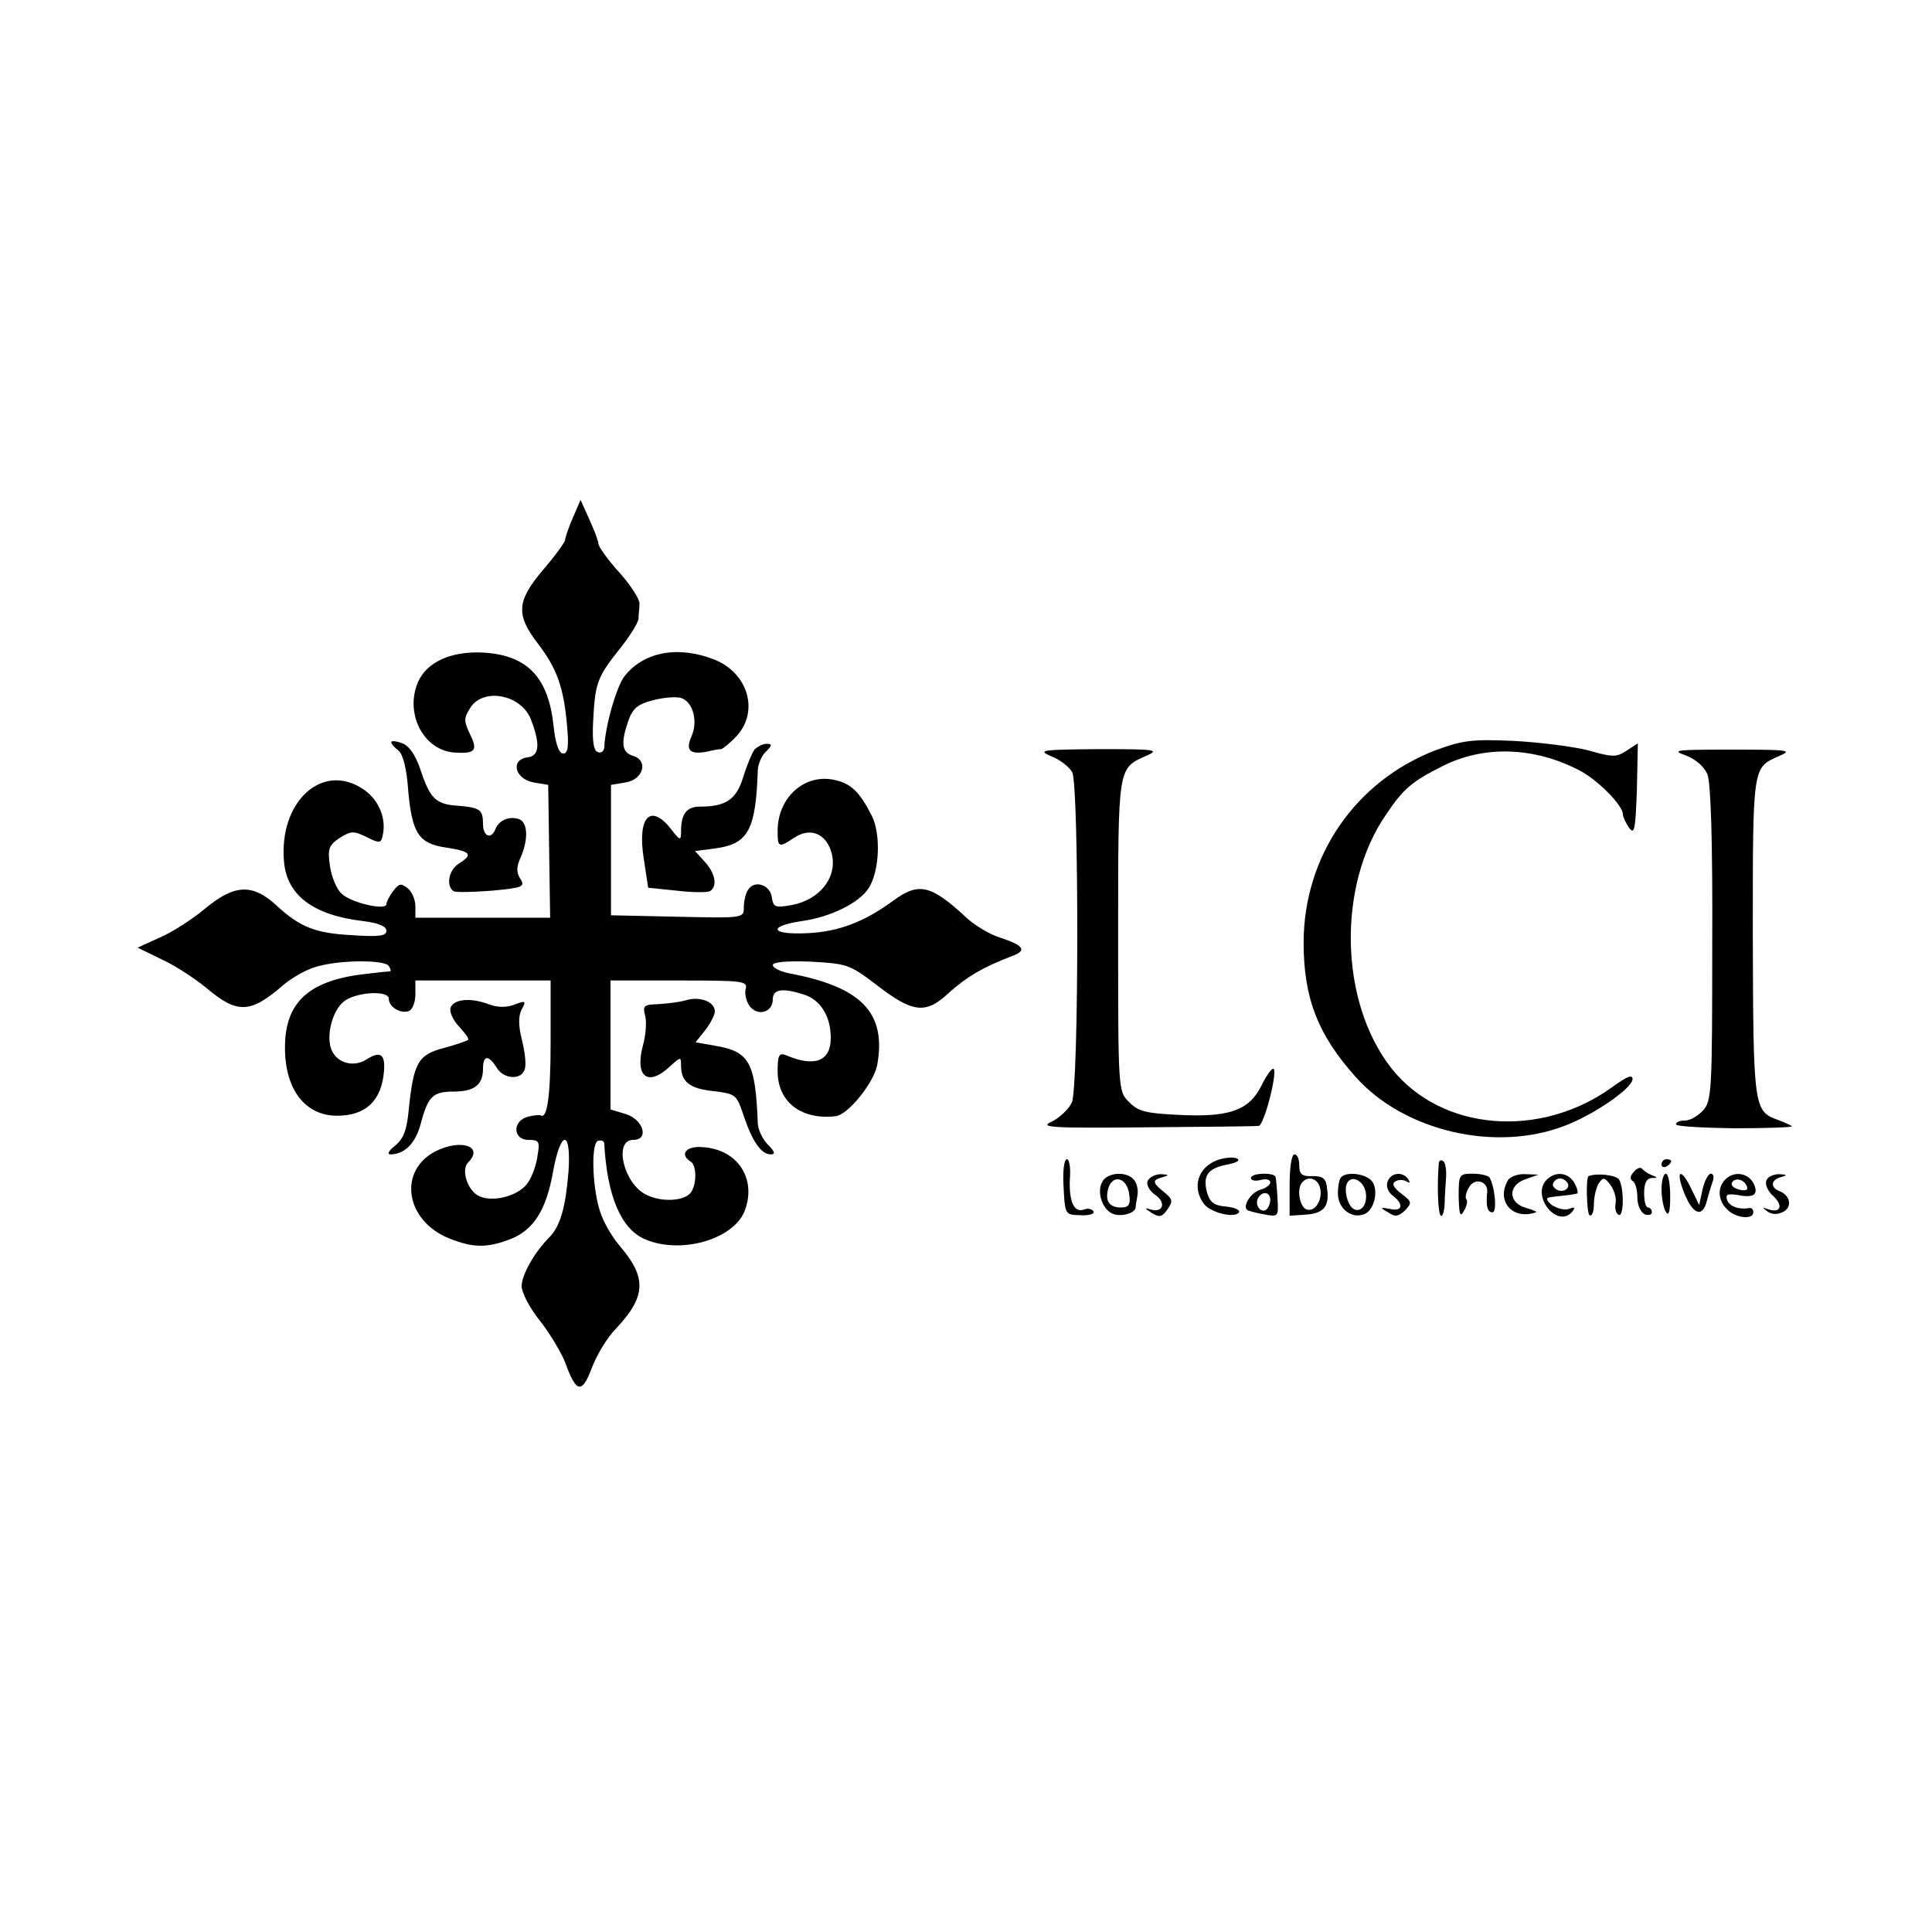 <?xml version="1.0" standalone="no"?>
<!DOCTYPE svg PUBLIC "-//W3C//DTD SVG 20010904//EN"
 "http://www.w3.org/TR/2001/REC-SVG-20010904/DTD/svg10.dtd">
<svg version="1.0" xmlns="http://www.w3.org/2000/svg"
 width="400pt" height="400pt" viewBox="0 0 400 400"
 preserveAspectRatio="xMidYMid meet">
<g transform="translate(0,400) scale(0.1,-0.1)"
fill="#000000" stroke="none">
<path d="M1186 2928 c-9 -21 -16 -41 -16 -46 0 -4 -20 -32 -45 -61 -55 -65
-58 -93 -11 -154 39 -51 53 -90 60 -169 4 -44 2 -58 -8 -58 -9 0 -16 20 -20
58 -11 101 -55 146 -147 151 -66 3 -116 -20 -134 -62 -27 -65 12 -140 75 -145
44 -3 50 4 33 38 -13 28 -13 33 1 55 27 42 105 27 125 -24 20 -52 18 -76 -7
-79 -36 -5 -26 -45 13 -52 l30 -5 2 -138 2 -137 -140 0 -139 0 0 24 c0 13 -7
30 -16 37 -14 11 -18 10 -30 -6 -8 -10 -14 -23 -14 -27 0 -14 -74 3 -93 22
-10 9 -21 35 -24 58 -5 35 -2 42 20 57 24 15 29 15 56 2 26 -13 30 -13 33 2 9
36 -8 76 -40 97 -84 57 -175 -25 -164 -150 6 -70 61 -111 164 -123 32 -4 48
-11 48 -20 0 -11 -15 -13 -74 -9 -73 4 -105 17 -151 59 -51 48 -88 47 -149 -3
-26 -22 -69 -50 -95 -61 l-46 -21 49 -24 c27 -12 70 -40 94 -60 64 -54 91 -52
159 7 18 15 49 33 70 38 48 14 140 14 148 1 3 -5 5 -10 3 -11 -2 0 -23 -2 -48
-5 -120 -13 -170 -58 -170 -153 0 -87 42 -141 108 -141 59 0 92 31 97 92 3 36
-8 43 -37 24 -28 -17 -63 -6 -73 24 -9 29 3 75 25 95 23 21 95 26 95 7 0 -17
25 -32 42 -25 7 3 13 18 13 34 l0 29 140 0 140 0 0 -127 c0 -111 -7 -162 -21
-152 -2 1 -14 0 -26 -3 -33 -9 -31 -48 1 -48 22 0 24 -3 19 -32 -2 -18 -11
-43 -19 -55 -17 -28 -71 -43 -101 -30 -25 11 -39 55 -24 70 34 34 -15 50 -68
23 -78 -41 -61 -144 29 -180 50 -20 79 -20 128 -1 47 19 73 60 87 139 16 88
38 88 32 0 -6 -74 -17 -112 -39 -135 -32 -32 -58 -79 -58 -102 0 -13 17 -46
39 -73 21 -27 44 -66 52 -87 22 -61 34 -63 54 -10 10 27 32 64 51 83 61 65 63
104 10 167 -15 17 -33 46 -40 65 -19 44 -24 150 -8 156 7 2 12 0 13 -5 6 -110
35 -178 85 -199 73 -31 180 -1 205 57 27 67 -13 130 -87 134 -33 3 -48 -15
-24 -30 12 -7 13 -45 1 -63 -12 -19 -62 -22 -94 -5 -46 23 -67 113 -26 113 34
0 21 43 -17 54 l-30 9 0 134 0 133 142 0 c130 0 142 -1 138 -17 -3 -10 1 -26
8 -36 17 -22 48 -13 48 14 0 22 22 24 67 9 33 -12 53 -45 53 -89 0 -48 -33
-61 -92 -36 -15 6 -18 1 -18 -33 0 -63 48 -101 120 -93 26 3 78 68 86 105 20
109 -32 163 -183 191 -18 4 -33 11 -33 17 0 6 29 9 78 7 75 -4 81 -6 134 -46
77 -60 104 -64 152 -19 38 34 70 53 130 76 33 12 27 22 -24 39 -20 6 -50 24
-68 40 -75 70 -100 75 -153 36 -60 -44 -113 -64 -177 -67 -76 -4 -85 14 -12
25 59 8 120 38 139 69 22 35 25 111 6 149 -26 51 -44 68 -81 75 -61 11 -114
-39 -114 -106 0 -35 2 -36 35 -14 29 19 58 11 72 -19 24 -53 -13 -109 -79
-121 -33 -6 -37 -4 -40 16 -3 26 -36 37 -49 16 -5 -7 -9 -23 -9 -36 0 -23 0
-23 -137 -20 l-138 3 0 135 0 135 30 5 c37 6 48 45 16 55 -24 7 -26 27 -10 73
9 25 19 34 50 42 22 6 49 8 59 5 25 -8 36 -49 21 -81 -12 -28 -2 -37 34 -30
11 3 24 5 28 5 4 1 19 13 32 27 47 51 24 130 -45 158 -75 30 -147 17 -187 -34
-16 -20 -40 -102 -42 -148 -1 -8 -7 -12 -13 -9 -9 2 -12 22 -10 63 4 79 8 91
53 148 22 27 40 56 41 65 0 9 2 23 2 31 1 8 -17 37 -41 64 -24 26 -43 53 -44
60 0 6 -9 29 -19 51 l-18 40 -16 -37z"/>
<path d="M810 2463 c0 -3 7 -11 15 -17 9 -7 17 -37 20 -81 8 -91 22 -112 80
-120 50 -8 55 -14 25 -33 -21 -13 -27 -46 -11 -57 5 -3 41 -2 80 1 63 6 69 8
58 25 -8 13 -8 24 1 44 16 36 15 72 -3 79 -20 7 -42 -2 -49 -20 -9 -23 -26
-16 -26 10 0 30 -6 34 -54 38 -44 3 -56 15 -76 76 -10 29 -23 48 -37 53 -13 5
-23 6 -23 2z"/>
<path d="M2973 2447 c-167 -64 -274 -220 -274 -399 0 -115 30 -191 108 -278
100 -112 289 -156 432 -101 61 23 141 78 141 97 0 10 -12 5 -41 -16 -150 -109
-355 -92 -458 38 -108 137 -113 379 -11 526 36 54 55 69 117 100 85 43 189 40
283 -9 37 -19 90 -72 90 -91 0 -5 6 -18 13 -28 11 -15 13 -3 16 79 l2 96 -23
-15 c-21 -14 -29 -14 -78 0 -30 8 -100 17 -155 20 -88 4 -107 1 -162 -19z"/>
<path d="M1562 2448 c-5 -7 -16 -33 -23 -56 -14 -47 -36 -62 -89 -62 -29 0
-40 -15 -40 -52 0 -19 -2 -19 -21 6 -43 54 -70 24 -56 -63 l9 -59 59 -6 c33
-4 64 -4 69 -1 16 10 11 37 -11 61 l-20 22 46 6 c65 10 80 40 84 163 1 12 8
29 17 37 13 13 13 16 1 16 -8 0 -19 -6 -25 -12z"/>
<path d="M2177 2434 c18 -7 37 -22 43 -33 14 -28 14 -652 -1 -684 -6 -13 -25
-31 -41 -39 -27 -12 -7 -14 193 -12 123 1 229 2 235 3 11 1 39 109 31 118 -3
3 -15 -13 -26 -36 -26 -51 -68 -65 -175 -59 -62 3 -80 7 -98 26 -23 22 -23 24
-23 346 0 353 -1 345 60 372 27 12 15 13 -100 13 -120 -1 -128 -2 -98 -15z"/>
<path d="M3490 2436 c21 -8 38 -23 45 -39 7 -17 11 -140 10 -351 0 -304 -1
-325 -19 -345 -11 -12 -27 -21 -38 -21 -10 0 -18 -3 -18 -8 0 -4 54 -7 120 -8
66 0 120 2 120 4 0 1 -12 7 -28 13 -51 18 -52 24 -53 380 0 357 -1 349 55 374
28 12 19 13 -99 13 -116 0 -126 -1 -95 -12z"/>
<path d="M1420 1929 c-14 -4 -40 -7 -58 -8 -29 -1 -32 -3 -26 -25 3 -13 1 -40
-5 -61 -17 -64 10 -86 56 -43 22 20 23 21 23 2 0 -34 18 -48 67 -53 47 -6 48
-7 63 -52 18 -53 36 -79 56 -79 10 0 8 6 -6 20 -11 11 -20 30 -21 43 -5 128
-17 150 -89 162 l-40 7 20 25 c11 14 20 32 20 39 0 20 -31 32 -60 23z"/>
<path d="M933 1914 c-3 -8 4 -25 17 -39 13 -14 22 -26 19 -28 -2 -2 -25 -10
-51 -17 -53 -14 -62 -31 -72 -130 -4 -41 -11 -58 -28 -72 -13 -10 -17 -18 -10
-18 29 0 52 22 63 63 15 57 25 67 68 67 43 0 61 14 61 47 0 28 11 30 28 3 14
-24 50 -27 58 -5 4 9 1 36 -5 60 -8 32 -8 51 -1 65 10 18 8 19 -15 10 -16 -6
-34 -6 -51 0 -38 15 -74 12 -81 -6z"/>
<path d="M2520 1598 c-40 -15 -53 -57 -27 -91 14 -18 64 -30 72 -17 3 5 -9 10
-27 12 -25 2 -33 9 -39 29 -9 35 1 50 42 58 21 4 28 9 19 13 -8 3 -26 1 -40
-4z"/>
<path d="M2670 1547 l0 -64 30 2 c40 2 52 16 48 51 -2 24 -8 29 -30 29 -23 -1
-28 4 -28 22 0 13 -4 23 -10 23 -6 0 -10 -28 -10 -63z m63 -6 c6 -25 -10 -51
-28 -45 -15 6 -21 45 -8 57 12 13 31 7 36 -12z"/>
<path d="M2202 1543 c3 -58 3 -58 35 -59 18 -1 30 3 27 8 -3 5 -12 7 -19 4
-21 -8 -32 16 -30 62 2 23 -1 42 -6 42 -6 0 -9 -25 -7 -57z"/>
<path d="M2979 1593 c-4 -44 -2 -106 4 -110 4 -2 7 8 8 24 0 15 2 41 3 56 1
16 -2 31 -6 33 -4 3 -8 2 -9 -3z"/>
<path d="M3440 1589 c0 -5 5 -7 10 -4 6 3 10 8 10 11 0 2 -4 4 -10 4 -5 0 -10
-5 -10 -11z"/>
<path d="M3383 1574 c-8 -8 -9 -15 -3 -19 6 -3 10 -19 10 -35 0 -15 7 -30 15
-34 8 -3 15 -1 15 4 0 6 -4 10 -8 10 -5 0 -8 14 -8 30 0 20 5 30 15 31 14 0
14 1 1 6 -8 3 -17 9 -20 13 -3 4 -11 2 -17 -6z"/>
<path d="M2282 1553 c-12 -22 1 -58 22 -66 17 -7 45 1 47 12 0 3 2 15 4 26 2
10 -1 25 -7 32 -15 19 -56 16 -66 -4z m56 -26 c3 -21 -1 -27 -17 -27 -25 0
-34 14 -26 41 10 29 39 20 43 -14z"/>
<path d="M2376 1555 c-3 -8 4 -21 16 -29 23 -16 16 -38 -10 -30 -13 4 -13 3 2
-7 16 -10 22 -9 33 7 12 17 11 21 -7 36 -25 20 -25 25 -2 31 13 4 12 5 -4 6
-12 0 -24 -6 -28 -14z"/>
<path d="M2590 1561 c0 -5 9 -7 20 -4 11 3 20 1 20 -5 0 -5 -9 -12 -20 -15
-19 -5 -38 -33 -28 -42 2 -2 18 -6 34 -9 31 -6 31 -5 29 32 -1 20 -3 40 -4 45
-2 10 -51 9 -51 -2z m40 -45 c0 -8 -4 -17 -9 -21 -12 -7 -24 12 -16 25 9 15
25 12 25 -4z"/>
<path d="M2777 1563 c-4 -3 -7 -19 -7 -34 0 -31 28 -53 54 -43 22 8 31 51 16
69 -13 15 -51 20 -63 8z m51 -34 c4 -35 -25 -48 -37 -16 -5 12 -6 28 -3 35 8
22 37 8 40 -19z"/>
<path d="M2873 1554 c-4 -10 1 -22 10 -29 24 -18 21 -34 -5 -28 -21 4 -22 3
-4 -7 14 -10 21 -9 35 4 15 16 14 18 -8 35 -16 12 -20 21 -12 25 6 4 16 4 23
0 7 -4 8 -3 4 4 -11 17 -36 15 -43 -4z"/>
<path d="M3020 1523 c1 -39 3 -44 11 -30 6 10 8 21 5 24 -3 3 -1 14 5 24 11
22 41 14 38 -10 -3 -29 1 -41 11 -41 10 0 5 53 -6 72 -3 4 -18 8 -35 8 -28 0
-29 -2 -29 -47z"/>
<path d="M3123 1558 c-27 -44 8 -85 57 -68 3 1 -6 5 -20 9 -37 10 -39 46 -3
59 l28 10 -27 1 c-15 1 -30 -5 -35 -11z"/>
<path d="M3200 1555 c-28 -34 24 -97 54 -65 8 10 7 12 -6 7 -9 -3 -24 1 -35 8
-11 9 -13 15 -5 16 6 1 21 3 32 4 11 1 22 3 25 4 3 0 1 10 -5 21 -13 24 -42
26 -60 5z m43 -1 c11 -11 -3 -24 -18 -18 -8 4 -12 10 -9 15 6 11 18 12 27 3z"/>
<path d="M3289 1565 c-6 -2 -4 -77 2 -81 5 -3 9 7 9 23 0 15 5 35 10 43 9 13
12 13 24 -3 8 -11 13 -27 11 -38 -2 -10 0 -21 6 -24 11 -7 12 55 1 73 -6 9
-45 14 -63 7z"/>
<path d="M3440 1538 c0 -18 4 -39 9 -47 6 -10 9 1 9 32 0 26 -4 47 -9 47 -5 0
-9 -15 -9 -32z"/>
<path d="M3487 1530 c18 -45 38 -52 47 -16 3 13 9 31 12 40 3 9 2 16 -4 16 -5
0 -13 -15 -17 -32 l-7 -33 -16 33 c-22 46 -34 40 -15 -8z"/>
<path d="M3572 1558 c-17 -17 -15 -44 4 -62 17 -18 54 -22 54 -6 0 6 -3 9 -7
9 -23 -4 -42 3 -47 16 -4 12 0 14 21 11 35 -7 45 1 33 25 -12 21 -40 25 -58 7z
m45 -15 c3 -7 -4 -9 -16 -6 -12 3 -18 9 -15 15 7 11 26 6 31 -9z"/>
<path d="M3657 1556 c-3 -8 3 -22 13 -31 22 -20 18 -37 -8 -29 -14 5 -14 4 -3
-4 10 -7 21 -7 33 -1 19 10 15 34 -8 43 -19 7 -18 24 4 29 13 4 12 5 -4 6 -12
0 -24 -5 -27 -13z"/>
</g>
</svg>
